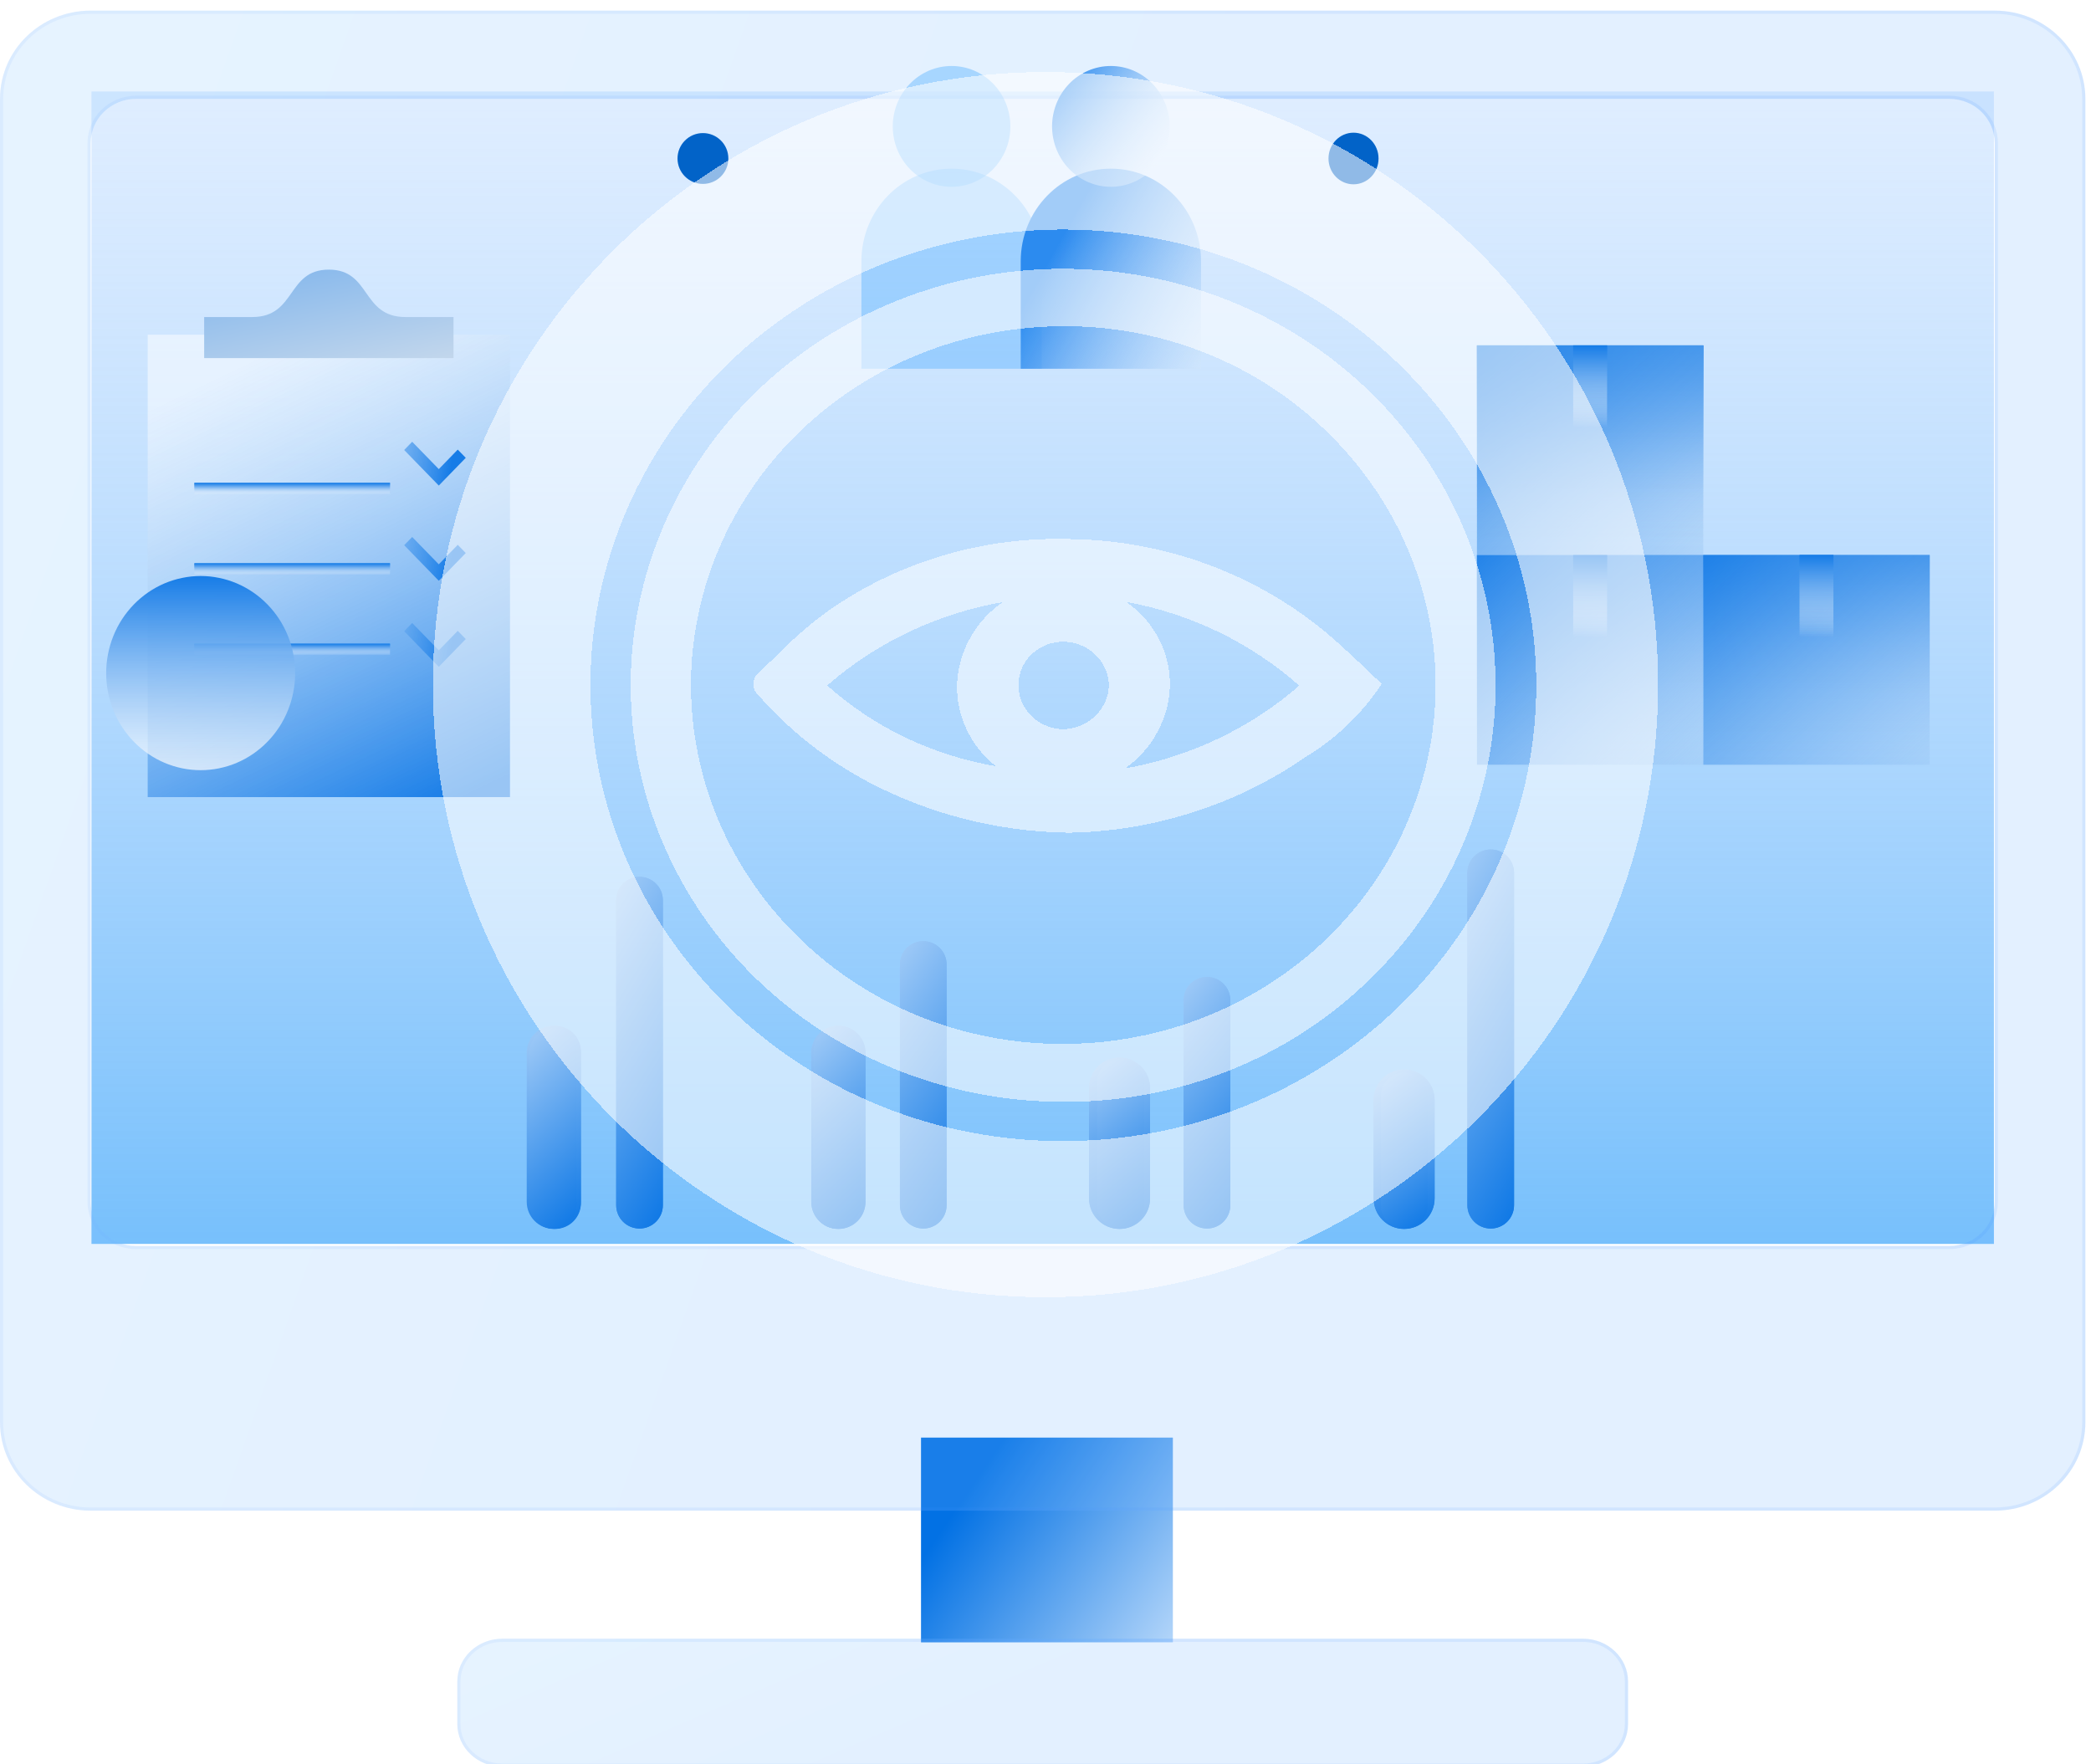 <?xml version="1.0" encoding="UTF-8"?>
<svg xmlns="http://www.w3.org/2000/svg" width="128" height="108" viewBox="0 0 128 108" fill="none">
  <path d="M71.797 88.001H56.38V100.534H71.797V88.001Z" fill="url(#paint0_linear_5563_16165)"></path>
  <g filter="url(#filter0_i_5563_16165)" data-figma-bg-blur-radius="3.89754">
    <path d="M96.903 99.661H30.75C29.228 99.661 27.994 100.831 27.994 102.274V104.887C27.994 106.33 29.228 107.5 30.75 107.5H96.903C98.426 107.5 99.66 106.33 99.66 104.887V102.274C99.66 100.831 98.426 99.661 96.903 99.661Z" fill="url(#paint1_linear_5563_16165)" fill-opacity="0.2"></path>
    <path d="M30.75 99.759H96.903C98.376 99.759 99.562 100.89 99.562 102.274V104.887C99.562 106.271 98.376 107.402 96.903 107.402H30.75C29.277 107.402 28.091 106.271 28.091 104.887V102.274L28.105 102.018C28.241 100.753 29.369 99.759 30.75 99.759Z" stroke="url(#paint2_linear_5563_16165)" stroke-opacity="0.1" stroke-width="0.195"></path>
  </g>
  <path d="M122.057 5.599H5.6V76.145H122.057V5.599Z" fill="url(#paint3_linear_5563_16165)"></path>
  <g filter="url(#filter1_i_5563_16165)" data-figma-bg-blur-radius="3.89754">
    <path d="M122.105 91.823H5.551C2.484 91.823 0 89.406 0 86.422V5.402C0 2.418 2.484 0 5.551 0H122.105C125.172 0 127.656 2.418 127.656 5.402V86.422C127.656 89.406 125.172 91.823 122.105 91.823ZM5.551 8.102V72.918C5.551 74.409 6.794 75.619 8.326 75.619H119.33C120.862 75.619 122.105 74.409 122.105 72.918V8.102C122.105 6.612 120.862 5.402 119.33 5.402H8.326C6.794 5.402 5.551 6.612 5.551 8.102Z" fill="url(#paint4_linear_5563_16165)" fill-opacity="0.2"></path>
    <path d="M5.55 0.098H122.105C125.12 0.098 127.558 2.474 127.558 5.402V86.421C127.558 89.349 125.12 91.726 122.105 91.726H5.55C2.535 91.726 0.098 89.349 0.098 86.421V5.402C0.098 2.474 2.535 0.098 5.55 0.098ZM8.326 5.304C6.743 5.304 5.454 6.555 5.454 8.102V72.918C5.454 74.465 6.743 75.716 8.326 75.716H119.331C120.914 75.716 122.203 74.465 122.203 72.918V8.102C122.202 6.555 120.913 5.304 119.331 5.304H8.326Z" stroke="url(#paint5_linear_5563_16165)" stroke-opacity="0.1" stroke-width="0.195"></path>
  </g>
  <mask id="path-7-inside-1_5563_16165" fill="white">
    <path d="M94.372 34.146C94.372 51.9 80.364 66.293 63.085 66.293C45.805 66.293 31.797 51.9 31.797 34.146C31.797 16.392 45.805 2 63.085 2C80.364 2 94.372 16.392 94.372 34.146Z"></path>
  </mask>
  <g clip-path="url(#paint6_angular_5563_16165_clip_path)" data-figma-skip-parse="true" mask="url(#path-7-inside-1_5563_16165)">
    <g transform="matrix(-0.005 0.048 -0.047 -0.005 63.085 34.146)"></g>
  </g>
  <path d="M93.638 34.146C93.638 51.514 79.94 65.558 63.085 65.558V67.028C80.789 67.028 95.107 52.287 95.107 34.146H93.638ZM63.085 65.558C46.229 65.558 32.532 51.514 32.532 34.146H31.062C31.062 52.287 45.38 67.028 63.085 67.028V65.558ZM32.532 34.146C32.532 16.779 46.229 2.735 63.085 2.735V1.265C45.38 1.265 31.062 16.006 31.062 34.146H32.532ZM63.085 2.735C79.94 2.735 93.638 16.779 93.638 34.146H95.107C95.107 16.006 80.789 1.265 63.085 1.265V2.735Z" data-figma-gradient-fill="{&quot;type&quot;:&quot;GRADIENT_ANGULAR&quot;,&quot;stops&quot;:[{&quot;color&quot;:{&quot;r&quot;:0.0078431377187371254,&quot;g&quot;:0.30980393290519714,&quot;b&quot;:0.62352943420410156,&quot;a&quot;:1.0},&quot;position&quot;:0.0},{&quot;color&quot;:{&quot;r&quot;:0.0078431377187371254,&quot;g&quot;:0.43921568989753723,&quot;b&quot;:0.89019608497619629,&quot;a&quot;:1.0},&quot;position&quot;:1.0}],&quot;stopsVar&quot;:[{&quot;color&quot;:{&quot;r&quot;:0.0078431377187371254,&quot;g&quot;:0.30980393290519714,&quot;b&quot;:0.62352943420410156,&quot;a&quot;:1.0},&quot;position&quot;:0.0},{&quot;color&quot;:{&quot;r&quot;:0.0078431377187371254,&quot;g&quot;:0.43921568989753723,&quot;b&quot;:0.89019608497619629,&quot;a&quot;:1.0},&quot;position&quot;:1.0}],&quot;transform&quot;:{&quot;m00&quot;:-9.2831850051879883,&quot;m01&quot;:-94.207138061523438,&quot;m02&quot;:114.82980346679688,&quot;m10&quot;:96.792549133300781,&quot;m11&quot;:-9.5379524230957031,&quot;m12&quot;:-9.4808673858642578},&quot;opacity&quot;:1.0,&quot;blendMode&quot;:&quot;NORMAL&quot;,&quot;visible&quot;:true}" mask="url(#path-7-inside-1_5563_16165)"></path>
  <ellipse cx="1.532" cy="1.58" rx="1.532" ry="1.58" transform="matrix(1 0 0 -1 81.323 11.282)" fill="#0263C8"></ellipse>
  <circle cx="1.556" cy="1.556" r="1.556" transform="matrix(1 0 0 -1 41.474 11.258)" fill="#0263C8"></circle>
  <path d="M32.41 64.367C32.41 63.496 33.115 62.791 33.985 62.791C34.855 62.791 35.561 63.496 35.561 64.367V73.651C35.561 74.521 34.855 75.226 33.985 75.226C33.115 75.226 32.41 74.521 32.41 73.651V64.367Z" fill="url(#paint7_linear_5563_16165)"></path>
  <path d="M35.561 73.568V64.45C35.561 63.534 34.818 62.791 33.902 62.791C32.985 62.791 32.243 63.534 32.243 64.45V73.568C32.243 74.484 32.985 75.227 33.902 75.227C34.818 75.227 35.561 74.484 35.561 73.568Z" fill="url(#paint8_linear_5563_16165)"></path>
  <path d="M32.429 64.368C32.429 63.579 33.069 62.94 33.857 62.94C34.646 62.94 35.285 63.579 35.285 64.368V73.774C35.285 74.563 34.646 75.202 33.857 75.202C33.069 75.202 32.429 74.563 32.429 73.774V64.368Z" fill="url(#paint9_linear_5563_16165)"></path>
  <path d="M32.429 64.368C32.429 63.579 33.069 62.94 33.857 62.94C34.646 62.94 35.285 63.579 35.285 64.368V73.774C35.285 74.563 34.646 75.202 33.857 75.202C33.069 75.202 32.429 74.563 32.429 73.774V64.368Z" fill="url(#paint10_linear_5563_16165)"></path>
  <path d="M37.72 55.103C37.72 54.315 38.36 53.675 39.148 53.675C39.937 53.675 40.577 54.315 40.577 55.103V73.775C40.577 74.564 39.937 75.203 39.148 75.203C38.36 75.203 37.72 74.564 37.72 73.775V55.103Z" fill="url(#paint11_linear_5563_16165)"></path>
  <path d="M37.72 55.103C37.72 54.315 38.36 53.675 39.148 53.675C39.937 53.675 40.577 54.315 40.577 55.103V73.774C40.577 74.563 39.937 75.202 39.148 75.202C38.36 75.202 37.72 74.563 37.72 73.774V55.103Z" fill="url(#paint12_linear_5563_16165)"></path>
  <path d="M49.662 64.45C49.662 63.534 50.405 62.791 51.321 62.791C52.237 62.791 52.98 63.534 52.98 64.45V73.567C52.98 74.484 52.237 75.226 51.321 75.226C50.405 75.226 49.662 74.484 49.662 73.567V64.45Z" fill="url(#paint13_linear_5563_16165)"></path>
  <path d="M52.98 73.568V64.45C52.98 63.534 52.237 62.791 51.321 62.791C50.405 62.791 49.662 63.534 49.662 64.45V73.568C49.662 74.484 50.405 75.227 51.321 75.227C52.237 75.227 52.98 74.484 52.98 73.568Z" fill="url(#paint14_linear_5563_16165)"></path>
  <path d="M49.799 64.368C49.799 63.579 50.438 62.94 51.227 62.94C52.016 62.94 52.655 63.579 52.655 64.368V73.774C52.655 74.563 52.016 75.202 51.227 75.202C50.438 75.202 49.799 74.563 49.799 73.774V64.368Z" fill="url(#paint15_linear_5563_16165)"></path>
  <path d="M49.799 64.368C49.799 63.579 50.438 62.94 51.227 62.94C52.016 62.94 52.655 63.579 52.655 64.368V73.774C52.655 74.563 52.016 75.202 51.227 75.202C50.438 75.202 49.799 74.563 49.799 73.774V64.368Z" fill="url(#paint16_linear_5563_16165)"></path>
  <path d="M55.089 59.039C55.089 58.251 55.729 57.611 56.517 57.611C57.306 57.611 57.946 58.251 57.946 59.039V73.773C57.946 74.562 57.306 75.202 56.517 75.202C55.729 75.202 55.089 74.562 55.089 73.773V59.039Z" fill="url(#paint17_linear_5563_16165)"></path>
  <path d="M55.089 59.039C55.089 58.251 55.729 57.611 56.517 57.611C57.306 57.611 57.946 58.251 57.946 59.039V73.773C57.946 74.562 57.306 75.202 56.517 75.202C55.729 75.202 55.089 74.562 55.089 73.773V59.039Z" fill="url(#paint18_linear_5563_16165)"></path>
  <path d="M66.667 66.608C66.667 65.577 67.503 64.742 68.533 64.742C69.564 64.742 70.4 65.577 70.4 66.608V73.36C70.4 74.391 69.564 75.226 68.533 75.226C67.503 75.226 66.667 74.391 66.667 73.36V66.608Z" fill="url(#paint19_linear_5563_16165)"></path>
  <path d="M70.4 73.361V66.608C70.4 65.577 69.564 64.742 68.533 64.742C67.503 64.742 66.667 65.577 66.667 66.608V73.361C66.667 74.391 67.503 75.227 68.533 75.227C69.564 75.227 70.4 74.391 70.4 73.361Z" fill="url(#paint20_linear_5563_16165)"></path>
  <path d="M67.165 66.251C67.165 65.462 67.804 64.823 68.592 64.823C69.381 64.823 70.02 65.462 70.02 66.251V73.775C70.02 74.563 69.381 75.202 68.592 75.202C67.804 75.202 67.165 74.563 67.165 73.775V66.251Z" fill="url(#paint21_linear_5563_16165)"></path>
  <path d="M67.165 66.251C67.165 65.463 67.804 64.823 68.593 64.823C69.382 64.823 70.021 65.463 70.021 66.251V73.774C70.021 74.562 69.382 75.202 68.593 75.202C67.804 75.202 67.165 74.562 67.165 73.774V66.251Z" fill="url(#paint22_linear_5563_16165)"></path>
  <path d="M72.457 61.234C72.457 60.445 73.097 59.806 73.886 59.806C74.674 59.806 75.314 60.445 75.314 61.234V73.774C75.314 74.563 74.674 75.202 73.886 75.202C73.097 75.202 72.457 74.563 72.457 73.774V61.234Z" fill="url(#paint23_linear_5563_16165)"></path>
  <path d="M72.457 61.234C72.457 60.445 73.097 59.806 73.886 59.806C74.674 59.806 75.314 60.445 75.314 61.234V73.773C75.314 74.562 74.674 75.201 73.886 75.201C73.097 75.201 72.457 74.562 72.457 73.773V61.234Z" fill="url(#paint24_linear_5563_16165)"></path>
  <path d="M84.086 67.34C84.086 66.309 84.921 65.473 85.952 65.473C86.983 65.473 87.819 66.309 87.819 67.34V73.36C87.819 74.39 86.983 75.226 85.952 75.226C84.921 75.226 84.086 74.39 84.086 73.36V67.34Z" fill="url(#paint25_linear_5563_16165)"></path>
  <path d="M87.819 73.361V67.34C87.819 66.309 86.983 65.473 85.952 65.473C84.921 65.473 84.086 66.309 84.086 67.34V73.361C84.086 74.391 84.921 75.227 85.952 75.227C86.983 75.227 87.819 74.391 87.819 73.361Z" fill="url(#paint26_linear_5563_16165)"></path>
  <path d="M84.534 67.089C84.534 66.3 85.173 65.661 85.962 65.661C86.751 65.661 87.39 66.3 87.39 67.089V73.774C87.39 74.563 86.751 75.203 85.962 75.203C85.173 75.203 84.534 74.563 84.534 73.774V67.089Z" fill="url(#paint27_linear_5563_16165)"></path>
  <path d="M84.534 67.089C84.534 66.3 85.173 65.661 85.962 65.661C86.751 65.661 87.39 66.3 87.39 67.089V73.774C87.39 74.563 86.751 75.203 85.962 75.203C85.173 75.203 84.534 74.563 84.534 73.774V67.089Z" fill="url(#paint28_linear_5563_16165)"></path>
  <path d="M89.826 53.428C89.826 52.639 90.466 52 91.254 52C92.043 52 92.682 52.639 92.682 53.428V73.774C92.682 74.563 92.043 75.203 91.254 75.203C90.466 75.203 89.826 74.563 89.826 73.774V53.428Z" fill="url(#paint29_linear_5563_16165)"></path>
  <path d="M89.826 53.428C89.826 52.639 90.466 52 91.254 52C92.043 52 92.682 52.639 92.682 53.428V73.774C92.682 74.563 92.043 75.203 91.254 75.203C90.466 75.203 89.826 74.563 89.826 73.774V53.428Z" fill="url(#paint30_linear_5563_16165)"></path>
  <path d="M90.411 33.977H104.268V46.813H90.411V33.977Z" fill="url(#paint31_linear_5563_16165)"></path>
  <path d="M90.411 33.977H104.268V46.813H90.411V33.977Z" fill="url(#paint32_linear_5563_16165)"></path>
  <path d="M90.411 33.977H104.268V46.813H90.411V33.977Z" fill="url(#paint33_linear_5563_16165)"></path>
  <path d="M96.303 33.977H98.375V39.005H96.303V33.977Z" fill="url(#paint34_linear_5563_16165)"></path>
  <path d="M96.303 33.977H98.375V39.005H96.303V33.977Z" fill="url(#paint35_linear_5563_16165)"></path>
  <path d="M90.411 21.142H104.268V33.977H90.411V21.142Z" fill="url(#paint36_linear_5563_16165)"></path>
  <path d="M90.411 21.142H104.268V33.978H90.411V21.142Z" fill="url(#paint37_linear_5563_16165)"></path>
  <path d="M90.411 21.142H104.268V33.978H90.411V21.142Z" fill="url(#paint38_linear_5563_16165)"></path>
  <path d="M96.303 21.142H98.375V26.17H96.303V21.142Z" fill="url(#paint39_linear_5563_16165)"></path>
  <path d="M96.303 21.142H98.375V26.17H96.303V21.142Z" fill="url(#paint40_linear_5563_16165)"></path>
  <path d="M104.268 33.977H118.126V46.813H104.268V33.977Z" fill="url(#paint41_linear_5563_16165)"></path>
  <path d="M104.268 33.977H118.125V46.813H104.268V33.977Z" fill="url(#paint42_linear_5563_16165)"></path>
  <path d="M110.16 33.977H112.233V39.005H110.16V33.977Z" fill="url(#paint43_linear_5563_16165)"></path>
  <path d="M110.16 33.977H112.232V39.005H110.16V33.977Z" fill="url(#paint44_linear_5563_16165)"></path>
  <path d="M52.731 22.571C52.731 21.345 52.731 17.221 52.731 15.995C52.731 12.863 55.202 10.324 58.25 10.324C61.298 10.324 63.769 12.863 63.769 15.995C63.769 17.221 63.769 21.345 63.769 22.571H52.731Z" fill="url(#paint45_linear_5563_16165)"></path>
  <path d="M54.65 7.737C54.65 7.858 54.656 7.979 54.668 8.099C54.679 8.22 54.696 8.34 54.72 8.458C54.743 8.577 54.771 8.695 54.806 8.811C54.84 8.927 54.88 9.04 54.924 9.152C54.97 9.264 55.02 9.373 55.075 9.48C55.131 9.587 55.192 9.69 55.257 9.792C55.322 9.892 55.393 9.989 55.467 10.083C55.542 10.177 55.621 10.266 55.705 10.352C55.788 10.437 55.875 10.519 55.966 10.595C56.057 10.673 56.152 10.744 56.25 10.812C56.348 10.879 56.449 10.941 56.553 10.998C56.657 11.055 56.763 11.107 56.873 11.153C56.981 11.2 57.092 11.24 57.205 11.276C57.318 11.311 57.432 11.34 57.547 11.364C57.663 11.387 57.779 11.405 57.897 11.417C58.014 11.429 58.132 11.435 58.25 11.435C58.367 11.435 58.485 11.429 58.602 11.417C58.719 11.405 58.836 11.387 58.951 11.364C59.067 11.34 59.182 11.311 59.294 11.276C59.407 11.24 59.518 11.2 59.627 11.153C59.736 11.107 59.842 11.055 59.946 10.998C60.05 10.941 60.151 10.879 60.249 10.812C60.347 10.744 60.441 10.673 60.533 10.595C60.624 10.519 60.711 10.437 60.795 10.352C60.878 10.266 60.957 10.177 61.032 10.083C61.106 9.989 61.176 9.892 61.242 9.792C61.308 9.69 61.368 9.587 61.424 9.48C61.479 9.373 61.53 9.264 61.575 9.152C61.62 9.04 61.659 8.927 61.694 8.811C61.728 8.695 61.757 8.577 61.779 8.458C61.803 8.34 61.82 8.22 61.831 8.099C61.843 7.979 61.848 7.858 61.848 7.737C61.848 7.616 61.843 7.495 61.831 7.375C61.82 7.254 61.803 7.135 61.779 7.016C61.757 6.897 61.728 6.78 61.694 6.664C61.659 6.548 61.62 6.434 61.575 6.322C61.53 6.21 61.479 6.101 61.424 5.994C61.368 5.887 61.308 5.783 61.242 5.683C61.176 5.582 61.106 5.485 61.032 5.391C60.957 5.298 60.878 5.208 60.795 5.122C60.711 5.037 60.624 4.956 60.533 4.878C60.441 4.802 60.347 4.729 60.249 4.663C60.151 4.595 60.05 4.533 59.946 4.476C59.842 4.419 59.736 4.367 59.627 4.32C59.518 4.274 59.407 4.233 59.294 4.198C59.182 4.164 59.067 4.134 58.951 4.11C58.836 4.086 58.719 4.069 58.602 4.057C58.485 4.045 58.367 4.039 58.25 4.039C58.132 4.039 58.014 4.045 57.897 4.057C57.779 4.069 57.663 4.086 57.547 4.11C57.432 4.134 57.318 4.164 57.205 4.198C57.092 4.233 56.981 4.274 56.873 4.32C56.763 4.367 56.657 4.419 56.553 4.476C56.449 4.533 56.348 4.595 56.25 4.663C56.152 4.729 56.057 4.802 55.966 4.878C55.875 4.956 55.788 5.037 55.705 5.122C55.621 5.208 55.542 5.298 55.467 5.391C55.393 5.485 55.322 5.582 55.257 5.683C55.192 5.783 55.131 5.887 55.075 5.994C55.02 6.101 54.97 6.21 54.924 6.322C54.88 6.434 54.84 6.548 54.806 6.664C54.771 6.78 54.743 6.897 54.72 7.016C54.696 7.135 54.679 7.254 54.668 7.375C54.656 7.495 54.65 7.616 54.65 7.737Z" fill="url(#paint46_linear_5563_16165)"></path>
  <path d="M62.483 22.571C62.483 21.345 62.483 17.221 62.483 15.995C62.483 12.863 64.954 10.324 68.002 10.324C71.05 10.324 73.521 12.863 73.521 15.995C73.521 17.221 73.521 21.345 73.521 22.571H62.483Z" fill="url(#paint47_linear_5563_16165)"></path>
  <path d="M64.402 7.737C64.402 7.858 64.408 7.979 64.42 8.099C64.431 8.22 64.448 8.34 64.472 8.458C64.495 8.577 64.523 8.695 64.558 8.811C64.591 8.927 64.632 9.04 64.676 9.152C64.722 9.264 64.772 9.373 64.827 9.48C64.883 9.587 64.944 9.69 65.009 9.792C65.074 9.892 65.145 9.989 65.219 10.083C65.294 10.177 65.373 10.266 65.457 10.352C65.54 10.437 65.627 10.519 65.718 10.595C65.809 10.673 65.904 10.744 66.002 10.812C66.1 10.879 66.201 10.941 66.305 10.998C66.409 11.055 66.515 11.107 66.624 11.153C66.733 11.2 66.844 11.24 66.957 11.276C67.07 11.311 67.184 11.34 67.299 11.364C67.415 11.387 67.531 11.405 67.648 11.417C67.766 11.429 67.883 11.435 68.002 11.435C68.119 11.435 68.237 11.429 68.354 11.417C68.471 11.405 68.588 11.387 68.703 11.364C68.819 11.34 68.934 11.311 69.046 11.276C69.159 11.24 69.27 11.2 69.379 11.153C69.487 11.107 69.594 11.055 69.698 10.998C69.802 10.941 69.903 10.879 70.001 10.812C70.099 10.744 70.193 10.673 70.285 10.595C70.376 10.519 70.463 10.437 70.547 10.352C70.629 10.266 70.709 10.177 70.784 10.083C70.858 9.989 70.928 9.892 70.994 9.792C71.06 9.69 71.12 9.587 71.175 9.48C71.231 9.373 71.282 9.264 71.326 9.152C71.372 9.04 71.411 8.927 71.446 8.811C71.48 8.695 71.508 8.577 71.531 8.458C71.554 8.34 71.572 8.22 71.583 8.099C71.595 7.979 71.6 7.858 71.6 7.737C71.6 7.616 71.595 7.495 71.583 7.375C71.572 7.254 71.554 7.135 71.531 7.016C71.508 6.897 71.48 6.78 71.446 6.664C71.411 6.548 71.372 6.434 71.326 6.322C71.282 6.21 71.231 6.101 71.175 5.994C71.12 5.887 71.06 5.783 70.994 5.683C70.928 5.582 70.858 5.485 70.784 5.391C70.709 5.298 70.629 5.208 70.547 5.122C70.463 5.037 70.376 4.956 70.285 4.878C70.193 4.802 70.099 4.729 70.001 4.663C69.903 4.595 69.802 4.533 69.698 4.476C69.594 4.419 69.487 4.367 69.379 4.32C69.27 4.274 69.159 4.233 69.046 4.198C68.934 4.164 68.819 4.134 68.703 4.11C68.588 4.086 68.471 4.069 68.354 4.057C68.237 4.045 68.119 4.039 68.002 4.039C67.883 4.039 67.766 4.045 67.648 4.057C67.531 4.069 67.415 4.086 67.299 4.11C67.184 4.134 67.07 4.164 66.957 4.198C66.844 4.233 66.733 4.274 66.624 4.32C66.515 4.367 66.409 4.419 66.305 4.476C66.201 4.533 66.1 4.595 66.002 4.663C65.904 4.729 65.809 4.802 65.718 4.878C65.627 4.956 65.54 5.037 65.457 5.122C65.373 5.208 65.294 5.298 65.219 5.391C65.145 5.485 65.074 5.582 65.009 5.683C64.944 5.783 64.883 5.887 64.827 5.994C64.772 6.101 64.722 6.21 64.676 6.322C64.632 6.434 64.591 6.548 64.558 6.664C64.523 6.78 64.495 6.897 64.472 7.016C64.448 7.135 64.431 7.254 64.42 7.375C64.408 7.495 64.402 7.616 64.402 7.737Z" fill="url(#paint48_linear_5563_16165)"></path>
  <path d="M9.041 20.489H31.219V48.794H9.041V20.489Z" fill="url(#paint49_linear_5563_16165)"></path>
  <path d="M15.438 19.407C18.147 19.407 17.539 16.505 20.13 16.505C22.721 16.505 22.112 19.407 24.821 19.407H27.762V21.919H12.498V19.407H15.438Z" fill="url(#paint50_linear_5563_16165)"></path>
  <path d="M11.9 29.559H23.873V30.272H11.9V29.559Z" fill="url(#paint51_linear_5563_16165)"></path>
  <path d="M23.873 29.559H11.9V30.271H23.873V29.559Z" fill="url(#paint52_linear_5563_16165)"></path>
  <path d="M26.86 29.723L28.512 28.025L28.021 27.522L26.86 28.716L25.231 27.042L24.741 27.546L26.86 29.723Z" fill="url(#paint53_linear_5563_16165)"></path>
  <path d="M26.86 35.551L28.512 33.853L28.021 33.351L26.86 34.544L25.231 32.871L24.741 33.374L26.86 35.551Z" fill="url(#paint54_linear_5563_16165)"></path>
  <path d="M26.86 40.817L28.512 39.119L28.021 38.616L26.86 39.81L25.231 38.136L24.741 38.64L26.86 40.817Z" fill="url(#paint55_linear_5563_16165)"></path>
  <path d="M11.9 34.483H23.873V35.196H11.9V34.483Z" fill="url(#paint56_linear_5563_16165)"></path>
  <path d="M23.873 34.483H11.9V35.195H23.873V34.483Z" fill="url(#paint57_linear_5563_16165)"></path>
  <path d="M11.9 39.406H23.873V40.117H11.9V39.406Z" fill="url(#paint58_linear_5563_16165)"></path>
  <path d="M23.873 39.406H11.9V40.117H23.873V39.406Z" fill="url(#paint59_linear_5563_16165)"></path>
  <path d="M6.5 41.202C6.5 41.397 6.509 41.592 6.527 41.785C6.546 41.979 6.573 42.171 6.611 42.361C6.648 42.552 6.694 42.741 6.749 42.928C6.803 43.113 6.867 43.297 6.94 43.477C7.012 43.657 7.093 43.832 7.182 44.004C7.272 44.175 7.369 44.343 7.474 44.504C7.58 44.666 7.692 44.821 7.813 44.972C7.933 45.122 8.06 45.267 8.194 45.405C8.327 45.542 8.468 45.672 8.614 45.796C8.761 45.919 8.913 46.036 9.07 46.144C9.228 46.251 9.39 46.352 9.557 46.443C9.724 46.535 9.895 46.618 10.07 46.692C10.245 46.767 10.423 46.833 10.605 46.889C10.786 46.946 10.969 46.992 11.155 47.031C11.341 47.069 11.528 47.097 11.716 47.116C11.905 47.136 12.094 47.145 12.283 47.145C12.473 47.145 12.662 47.136 12.85 47.116C13.039 47.097 13.226 47.069 13.412 47.031C13.597 46.992 13.781 46.946 13.963 46.889C14.143 46.833 14.322 46.767 14.497 46.692C14.672 46.618 14.842 46.535 15.01 46.443C15.177 46.352 15.339 46.251 15.496 46.144C15.653 46.036 15.806 45.919 15.953 45.796C16.099 45.672 16.239 45.542 16.372 45.405C16.507 45.267 16.634 45.122 16.755 44.972C16.874 44.821 16.986 44.666 17.093 44.504C17.198 44.343 17.295 44.175 17.384 44.004C17.474 43.832 17.554 43.657 17.627 43.477C17.699 43.297 17.763 43.113 17.818 42.928C17.872 42.741 17.919 42.552 17.955 42.361C17.993 42.171 18.02 41.979 18.039 41.785C18.057 41.592 18.067 41.397 18.067 41.202C18.067 41.008 18.057 40.814 18.039 40.62C18.02 40.427 17.993 40.234 17.955 40.043C17.919 39.852 17.872 39.663 17.818 39.478C17.763 39.291 17.699 39.108 17.627 38.929C17.554 38.749 17.474 38.573 17.384 38.402C17.295 38.23 17.198 38.063 17.093 37.901C16.986 37.739 16.874 37.583 16.755 37.433C16.634 37.282 16.507 37.138 16.372 37.001C16.239 36.863 16.099 36.732 15.953 36.609C15.806 36.485 15.653 36.37 15.496 36.262C15.339 36.153 15.177 36.054 15.01 35.962C14.842 35.871 14.672 35.786 14.497 35.712C14.322 35.638 14.143 35.573 13.963 35.516C13.781 35.46 13.597 35.412 13.412 35.375C13.226 35.337 13.039 35.308 12.85 35.288C12.662 35.27 12.473 35.26 12.283 35.26C12.094 35.26 11.905 35.27 11.716 35.288C11.528 35.308 11.341 35.337 11.155 35.375C10.969 35.412 10.786 35.46 10.605 35.516C10.423 35.573 10.245 35.638 10.07 35.712C9.895 35.786 9.724 35.871 9.557 35.962C9.39 36.054 9.228 36.153 9.07 36.262C8.913 36.37 8.761 36.485 8.614 36.609C8.468 36.732 8.327 36.863 8.194 37.001C8.06 37.138 7.933 37.282 7.813 37.433C7.692 37.583 7.58 37.739 7.474 37.901C7.369 38.063 7.272 38.23 7.182 38.402C7.093 38.573 7.012 38.749 6.94 38.929C6.867 39.108 6.803 39.291 6.749 39.478C6.694 39.663 6.648 39.852 6.611 40.043C6.573 40.234 6.546 40.427 6.527 40.62C6.509 40.814 6.5 41.008 6.5 41.202Z" fill="url(#paint60_linear_5563_16165)"></path>
  <g clip-path="url(#paint61_angular_5563_16165_clip_path)" data-figma-skip-parse="true">
    <g transform="matrix(-0.004 5.59422e-05 -5.44479e-05 -0.004 13.173 41.146)"></g>
  </g>
  <path d="M6.5 41.202C6.5 37.921 9.089 35.26 12.283 35.26V41.202H6.5Z" data-figma-gradient-fill="{&quot;type&quot;:&quot;GRADIENT_ANGULAR&quot;,&quot;stops&quot;:[{&quot;color&quot;:{&quot;r&quot;:0.086274512112140656,&quot;g&quot;:0.48627451062202454,&quot;b&quot;:0.90588235855102539,&quot;a&quot;:1.0},&quot;position&quot;:0.0},{&quot;color&quot;:{&quot;r&quot;:1.0,&quot;g&quot;:1.0,&quot;b&quot;:1.0,&quot;a&quot;:0.0},&quot;position&quot;:1.0}],&quot;stopsVar&quot;:[{&quot;color&quot;:{&quot;r&quot;:0.086274512112140656,&quot;g&quot;:0.48627451062202454,&quot;b&quot;:0.90588235855102539,&quot;a&quot;:1.0},&quot;position&quot;:0.0},{&quot;color&quot;:{&quot;r&quot;:1.0,&quot;g&quot;:1.0,&quot;b&quot;:1.0,&quot;a&quot;:0.0},&quot;position&quot;:1.0}],&quot;transform&quot;:{&quot;m00&quot;:-7.5622572898864746,&quot;m01&quot;:-0.10889586061239243,&quot;m02&quot;:17.008335113525391,&quot;m10&quot;:0.11188437789678574,&quot;m11&quot;:-7.7697944641113281,&quot;m12&quot;:44.975242614746094},&quot;opacity&quot;:1.0,&quot;blendMode&quot;:&quot;NORMAL&quot;,&quot;visible&quot;:true}"></path>
  <g clip-path="url(#paint62_angular_5563_16165_clip_path)" data-figma-skip-parse="true">
    <g transform="matrix(0 0.006 -0.005 0 12.283 41.202)"></g>
  </g>
  <path d="M12.38 45.969H12.186V46.8H12.38V45.969ZM15.091 45.999L14.925 46.097L14.52 45.378L14.687 45.28L15.091 45.999ZM17.049 43.915L16.953 44.085L16.253 43.67L16.348 43.498L17.049 43.915ZM16.923 41.103H17.731V41.301H16.923V41.103ZM16.253 38.731L16.953 38.316L17.049 38.487L16.349 38.902L16.253 38.731ZM15.089 36.403L14.685 37.122L14.518 37.023L14.923 36.303L15.089 36.403ZM12.38 36.435H12.186V35.603H12.38V36.435ZM9.476 36.403L9.642 36.303L10.047 37.023L9.88 37.122L9.476 36.403ZM7.516 38.487L7.612 38.316L8.312 38.732L8.216 38.902L7.516 38.487ZM7.643 41.103V41.301H6.834V41.103H7.643ZM8.314 43.67L7.614 44.085L7.518 43.914L8.218 43.498L8.314 43.67ZM10.045 45.379L9.641 46.099L9.474 45.999L9.878 45.28L10.045 45.379Z" data-figma-gradient-fill="{&quot;type&quot;:&quot;GRADIENT_ANGULAR&quot;,&quot;stops&quot;:[{&quot;color&quot;:{&quot;r&quot;:1.0,&quot;g&quot;:1.0,&quot;b&quot;:1.0,&quot;a&quot;:1.0},&quot;position&quot;:1.0}],&quot;stopsVar&quot;:[{&quot;color&quot;:{&quot;r&quot;:1.0,&quot;g&quot;:1.0,&quot;b&quot;:1.0,&quot;a&quot;:1.0},&quot;position&quot;:1.0}],&quot;transform&quot;:{&quot;m00&quot;:6.6724168093054335e-16,&quot;m01&quot;:-10.896883010864258,&quot;m02&quot;:17.731355667114258,&quot;m10&quot;:11.195935249328613,&quot;m11&quot;:6.8555336857987884e-16,&quot;m12&quot;:35.6035156250},&quot;opacity&quot;:1.0,&quot;blendMode&quot;:&quot;NORMAL&quot;,&quot;visible&quot;:true}"></path>
  <g filter="url(#filter2_di_5563_16165)" data-figma-bg-blur-radius="2.93878">
    <path fill-rule="evenodd" clip-rule="evenodd" d="M72.99 45.327C75.455 44.545 77.745 43.427 79.856 41.972C81.718 40.854 83.25 39.411 84.455 37.644L84.574 37.448L83.653 36.571C83.126 36.063 82.611 35.579 82.084 35.104C80.987 34.098 79.804 33.196 78.534 32.4C77.267 31.606 75.93 30.929 74.532 30.373C73.131 29.815 71.69 29.388 70.207 29.09C68.725 28.79 67.227 28.625 65.712 28.596C64.361 28.544 63.014 28.601 61.67 28.768C60.328 28.937 59.012 29.214 57.717 29.598C56.425 29.982 55.175 30.468 53.967 31.057C52.759 31.649 51.613 32.331 50.526 33.108C49.454 33.91 48.452 34.787 47.521 35.741C47.452 35.807 47.382 35.874 47.313 35.94C47.034 36.207 46.757 36.473 46.479 36.733C46.363 36.828 46.274 36.943 46.212 37.076C46.15 37.21 46.12 37.351 46.123 37.496C46.128 37.644 46.162 37.782 46.232 37.913C46.301 38.044 46.395 38.154 46.514 38.245C48.402 40.372 50.618 42.113 53.162 43.462C55.041 44.45 57.014 45.208 59.086 45.733C61.155 46.257 63.262 46.536 65.4 46.567C67.997 46.525 70.527 46.112 72.99 45.327ZM74.611 34.286C72.811 33.416 70.925 32.801 68.945 32.438C69.366 32.731 69.745 33.068 70.081 33.449C70.418 33.831 70.702 34.243 70.935 34.692C71.168 35.138 71.341 35.605 71.457 36.094C71.571 36.58 71.626 37.076 71.616 37.575C71.586 38.576 71.329 39.521 70.849 40.408C70.368 41.295 69.71 42.036 68.873 42.63C70.858 42.277 72.757 41.669 74.569 40.808C76.378 39.947 78.034 38.867 79.532 37.563C78.052 36.251 76.41 35.159 74.611 34.286ZM59.167 40.234C58.752 39.349 58.556 38.421 58.586 37.448C58.633 36.454 58.9 35.519 59.388 34.642C59.878 33.766 60.541 33.034 61.378 32.45C59.375 32.801 57.462 33.411 55.635 34.277C53.811 35.145 52.143 36.237 50.635 37.553C52.073 38.836 53.67 39.897 55.427 40.739C57.182 41.579 59.026 42.163 60.957 42.492C60.18 41.872 59.583 41.121 59.167 40.234ZM67.648 38.56C67.794 38.233 67.871 37.894 67.881 37.541C67.878 37.367 67.856 37.196 67.819 37.024C67.782 36.855 67.73 36.69 67.658 36.53C67.588 36.37 67.502 36.218 67.403 36.072C67.301 35.929 67.188 35.796 67.061 35.672C66.933 35.55 66.796 35.438 66.645 35.34C66.497 35.242 66.338 35.161 66.173 35.092C66.007 35.023 65.836 34.971 65.66 34.935C65.484 34.899 65.306 34.878 65.126 34.875H65.101C64.92 34.873 64.742 34.887 64.566 34.921C64.388 34.954 64.215 35.002 64.049 35.066C63.88 35.133 63.722 35.214 63.571 35.309C63.423 35.405 63.282 35.514 63.155 35.636C63.026 35.758 62.913 35.891 62.811 36.037C62.71 36.18 62.626 36.332 62.556 36.492C62.487 36.654 62.435 36.819 62.4 36.99C62.363 37.16 62.346 37.331 62.346 37.506C62.343 37.68 62.361 37.854 62.393 38.026C62.425 38.197 62.474 38.362 62.539 38.526C62.606 38.688 62.687 38.841 62.784 38.989C62.88 39.137 62.992 39.273 63.118 39.399C63.242 39.525 63.378 39.638 63.526 39.738C63.673 39.838 63.831 39.926 63.994 39.995C64.16 40.067 64.331 40.124 64.507 40.162C64.683 40.203 64.861 40.224 65.041 40.229H65.088C65.457 40.222 65.809 40.145 66.145 40.007C66.484 39.866 66.782 39.673 67.041 39.423C67.301 39.172 67.504 38.884 67.648 38.56Z" fill="url(#paint63_linear_5563_16165)" fill-opacity="0.56" shape-rendering="crispEdges"></path>
    <path fill-rule="evenodd" clip-rule="evenodd" d="M79.752 58.806C81.18 57.888 82.5 56.843 83.713 55.675C84.638 54.79 85.49 53.846 86.272 52.842C87.052 51.835 87.752 50.781 88.371 49.677C88.99 48.573 89.522 47.431 89.965 46.25C90.411 45.07 90.762 43.866 91.022 42.635C91.282 41.405 91.445 40.162 91.515 38.908C91.584 37.656 91.557 36.404 91.436 35.154C91.312 33.905 91.097 32.669 90.785 31.451C90.473 30.232 90.069 29.042 89.577 27.881C89.082 26.717 88.502 25.599 87.837 24.519C87.171 23.441 86.428 22.413 85.604 21.44C84.782 20.467 83.888 19.556 82.928 18.712C81.965 17.865 80.943 17.09 79.864 16.389C78.782 15.69 77.653 15.068 76.477 14.529C75.302 13.988 74.091 13.535 72.846 13.165C71.601 12.798 70.336 12.519 69.046 12.33C67.759 12.144 66.465 12.047 65.16 12.044H65.066C64.2 12.044 63.336 12.085 62.472 12.166C61.611 12.249 60.754 12.371 59.905 12.533C59.056 12.695 58.217 12.898 57.388 13.141C56.559 13.382 55.744 13.663 54.945 13.983C54.143 14.303 53.36 14.658 52.596 15.051C51.833 15.445 51.091 15.874 50.37 16.337C49.65 16.802 48.954 17.298 48.286 17.827C47.615 18.357 46.974 18.917 46.36 19.506C45.749 20.097 45.167 20.715 44.618 21.359C44.068 22.005 43.553 22.675 43.071 23.369C42.59 24.063 42.145 24.779 41.736 25.513C41.328 26.25 40.957 27.003 40.625 27.776C40.293 28.546 40.001 29.331 39.749 30.13C39.499 30.929 39.288 31.737 39.117 32.557C38.949 33.375 38.821 34.2 38.736 35.03C38.65 35.862 38.608 36.695 38.608 37.529C38.608 38.364 38.65 39.196 38.734 40.029C38.818 40.858 38.944 41.684 39.113 42.502C39.281 43.322 39.491 44.13 39.741 44.929C39.994 45.728 40.283 46.513 40.615 47.285C40.947 48.056 41.316 48.811 41.724 49.548C42.133 50.283 42.575 50.998 43.058 51.694C43.538 52.388 44.053 53.059 44.603 53.705C45.152 54.349 45.732 54.969 46.345 55.558C46.957 56.149 47.598 56.709 48.266 57.239C48.935 57.768 49.63 58.267 50.35 58.732C51.071 59.194 51.811 59.624 52.576 60.02C53.338 60.413 54.12 60.771 54.922 61.09C55.722 61.41 56.536 61.691 57.365 61.934C58.192 62.178 59.031 62.38 59.883 62.545C60.732 62.707 61.588 62.831 62.45 62.912C63.311 62.996 64.175 63.036 65.041 63.038H65.234C66.95 63.041 68.648 62.881 70.331 62.559C72.014 62.24 73.648 61.763 75.235 61.131C76.819 60.499 78.326 59.724 79.752 58.806ZM77.68 19.196C78.918 19.992 80.062 20.899 81.114 21.912C81.913 22.673 82.648 23.486 83.322 24.352C83.995 25.217 84.599 26.126 85.133 27.077C85.668 28.029 86.126 29.014 86.51 30.03C86.893 31.048 87.198 32.085 87.421 33.146C87.646 34.208 87.787 35.276 87.846 36.356C87.906 37.436 87.884 38.517 87.78 39.595C87.673 40.67 87.487 41.734 87.218 42.785C86.95 43.835 86.601 44.862 86.176 45.861C85.75 46.863 85.25 47.829 84.676 48.759C84.101 49.689 83.46 50.574 82.752 51.411C82.042 52.25 81.272 53.035 80.443 53.762C79.614 54.492 78.732 55.157 77.799 55.76C76.868 56.364 75.896 56.898 74.881 57.363C73.868 57.828 72.824 58.219 71.749 58.534C70.678 58.851 69.586 59.089 68.475 59.249C67.366 59.411 66.249 59.492 65.126 59.495H65.066C63.574 59.497 62.096 59.359 60.633 59.082C59.17 58.803 57.749 58.388 56.37 57.84C54.992 57.289 53.685 56.614 52.445 55.815C51.205 55.016 50.058 54.105 49.006 53.087C48.212 52.326 47.479 51.511 46.808 50.643C46.14 49.777 45.538 48.866 45.009 47.915C44.479 46.963 44.024 45.978 43.645 44.96C43.264 43.944 42.964 42.907 42.744 41.846C42.524 40.787 42.385 39.716 42.328 38.638C42.271 37.558 42.296 36.48 42.405 35.405C42.514 34.329 42.704 33.268 42.974 32.219C43.246 31.169 43.595 30.146 44.024 29.147C44.449 28.148 44.952 27.185 45.529 26.257C46.103 25.329 46.746 24.447 47.457 23.61C48.167 22.775 48.937 21.993 49.769 21.268C50.598 20.541 51.479 19.876 52.41 19.275C53.343 18.674 54.316 18.142 55.328 17.679C56.343 17.217 57.385 16.828 58.46 16.513C59.531 16.201 60.623 15.962 61.732 15.805C62.841 15.645 63.957 15.564 65.079 15.564C66.566 15.555 68.039 15.686 69.502 15.96C70.962 16.232 72.381 16.642 73.757 17.186C75.133 17.732 76.44 18.402 77.68 19.196Z" fill="url(#paint64_linear_5563_16165)" fill-opacity="0.56" shape-rendering="crispEdges"></path>
    <path fill-rule="evenodd" clip-rule="evenodd" d="M64 75C84.711 75 101.5 58.211 101.5 37.5C101.5 16.789 84.711 0 64 0C43.289 0 26.5 16.789 26.5 37.5C26.5 58.211 43.289 75 64 75ZM65.041 9.643H65.066C66.014 9.643 66.96 9.686 67.903 9.774C68.846 9.862 69.784 9.996 70.712 10.175C71.643 10.351 72.561 10.573 73.47 10.835C74.378 11.1 75.269 11.408 76.146 11.756C77.022 12.104 77.878 12.495 78.715 12.924C79.552 13.353 80.364 13.821 81.153 14.329C81.94 14.837 82.703 15.378 83.435 15.957C84.171 16.537 84.871 17.148 85.542 17.794C86.213 18.44 86.851 19.115 87.453 19.821C88.054 20.527 88.619 21.259 89.146 22.017C89.676 22.778 90.163 23.56 90.609 24.364C91.057 25.17 91.463 25.995 91.827 26.839C92.191 27.683 92.51 28.541 92.787 29.414C93.062 30.29 93.295 31.174 93.48 32.071C93.666 32.965 93.807 33.869 93.899 34.778C93.993 35.686 94.042 36.597 94.042 37.513C94.042 38.426 93.998 39.337 93.906 40.246C93.814 41.157 93.676 42.058 93.493 42.955C93.307 43.851 93.079 44.736 92.805 45.611C92.53 46.486 92.213 47.345 91.849 48.189C91.488 49.036 91.084 49.861 90.639 50.667C90.193 51.473 89.705 52.255 89.181 53.016C88.653 53.776 88.091 54.508 87.49 55.217C86.891 55.923 86.255 56.6 85.584 57.246C84.916 57.892 84.215 58.508 83.483 59.087C82.75 59.669 81.99 60.213 81.203 60.721C80.416 61.228 79.604 61.698 78.767 62.13C77.933 62.562 77.076 62.953 76.2 63.303C75.326 63.654 74.433 63.961 73.527 64.228C72.621 64.496 71.703 64.717 70.772 64.896C69.844 65.075 68.905 65.211 67.962 65.302C67.019 65.392 66.074 65.438 65.126 65.438H65.017C63.128 65.44 61.257 65.263 59.403 64.908C57.551 64.555 55.752 64.028 54.007 63.329C52.261 62.631 50.603 61.775 49.034 60.761C47.464 59.745 46.014 58.593 44.682 57.301C43.672 56.333 42.741 55.3 41.89 54.201C41.038 53.102 40.273 51.947 39.6 50.738C38.925 49.529 38.345 48.28 37.863 46.989C37.377 45.699 36.996 44.381 36.714 43.036C36.432 41.691 36.256 40.331 36.182 38.963C36.108 37.591 36.14 36.223 36.276 34.856C36.412 33.492 36.652 32.142 36.994 30.809C37.338 29.479 37.781 28.179 38.323 26.908C38.865 25.639 39.499 24.416 40.229 23.238C40.959 22.06 41.773 20.939 42.675 19.876C43.578 18.814 44.553 17.82 45.608 16.897C46.662 15.974 47.779 15.13 48.962 14.367C50.145 13.601 51.38 12.927 52.665 12.338C53.952 11.748 55.276 11.255 56.638 10.854C57.999 10.454 59.385 10.153 60.794 9.95C62.202 9.748 63.618 9.645 65.041 9.643Z" fill="url(#paint65_linear_5563_16165)" fill-opacity="0.56" shape-rendering="crispEdges"></path>
  </g>
  <defs>
    <filter id="filter0_i_5563_16165" x="24.096" y="95.764" width="79.461" height="15.633" filterUnits="userSpaceOnUse" color-interpolation-filters="sRGB">
      <feFlood flood-opacity="0" result="BackgroundImageFix"></feFlood>
      <feBlend mode="normal" in="SourceGraphic" in2="BackgroundImageFix" result="shape"></feBlend>
      <feColorMatrix in="SourceAlpha" type="matrix" values="0 0 0 0 0 0 0 0 0 0 0 0 0 0 0 0 0 0 127 0" result="hardAlpha"></feColorMatrix>
      <feOffset dy="0.65"></feOffset>
      <feGaussianBlur stdDeviation="0.974"></feGaussianBlur>
      <feComposite in2="hardAlpha" operator="arithmetic" k2="-1" k3="1"></feComposite>
      <feColorMatrix type="matrix" values="0 0 0 0 1 0 0 0 0 1 0 0 0 0 1 0 0 0 0.4 0"></feColorMatrix>
      <feBlend mode="normal" in2="shape" result="effect1_innerShadow_5563_16165"></feBlend>
    </filter>
    <clipPath id="bgblur_0_5563_16165_clip_path" transform="translate(-24.096 -95.764)">
      <path d="M96.903 99.661H30.75C29.228 99.661 27.994 100.831 27.994 102.274V104.887C27.994 106.33 29.228 107.5 30.75 107.5H96.903C98.426 107.5 99.66 106.33 99.66 104.887V102.274C99.66 100.831 98.426 99.661 96.903 99.661Z"></path>
    </clipPath>
    <filter id="filter1_i_5563_16165" x="-3.897" y="-3.897" width="135.45" height="99.618" filterUnits="userSpaceOnUse" color-interpolation-filters="sRGB">
      <feFlood flood-opacity="0" result="BackgroundImageFix"></feFlood>
      <feBlend mode="normal" in="SourceGraphic" in2="BackgroundImageFix" result="shape"></feBlend>
      <feColorMatrix in="SourceAlpha" type="matrix" values="0 0 0 0 0 0 0 0 0 0 0 0 0 0 0 0 0 0 127 0" result="hardAlpha"></feColorMatrix>
      <feOffset dy="0.65"></feOffset>
      <feGaussianBlur stdDeviation="0.974"></feGaussianBlur>
      <feComposite in2="hardAlpha" operator="arithmetic" k2="-1" k3="1"></feComposite>
      <feColorMatrix type="matrix" values="0 0 0 0 1 0 0 0 0 1 0 0 0 0 1 0 0 0 0.4 0"></feColorMatrix>
      <feBlend mode="normal" in2="shape" result="effect1_innerShadow_5563_16165"></feBlend>
    </filter>
    <clipPath id="bgblur_1_5563_16165_clip_path" transform="translate(3.897 3.897)">
      <path d="M122.105 91.823H5.551C2.484 91.823 0 89.406 0 86.422V5.402C0 2.418 2.484 0 5.551 0H122.105C125.172 0 127.656 2.418 127.656 5.402V86.422C127.656 89.406 125.172 91.823 122.105 91.823ZM5.551 8.102V72.918C5.551 74.409 6.794 75.619 8.326 75.619H119.33C120.862 75.619 122.105 74.409 122.105 72.918V8.102C122.105 6.612 120.862 5.402 119.33 5.402H8.326C6.794 5.402 5.551 6.612 5.551 8.102Z"></path>
    </clipPath>
    <clipPath id="paint6_angular_5563_16165_clip_path">
      <path d="M93.638 34.146C93.638 51.514 79.94 65.558 63.085 65.558V67.028C80.789 67.028 95.107 52.287 95.107 34.146H93.638ZM63.085 65.558C46.229 65.558 32.532 51.514 32.532 34.146H31.062C31.062 52.287 45.38 67.028 63.085 67.028V65.558ZM32.532 34.146C32.532 16.779 46.229 2.735 63.085 2.735V1.265C45.38 1.265 31.062 16.006 31.062 34.146H32.532ZM63.085 2.735C79.94 2.735 93.638 16.779 93.638 34.146H95.107C95.107 16.006 80.789 1.265 63.085 1.265V2.735Z" mask="url(#path-7-inside-1_5563_16165)"></path>
    </clipPath>
    <clipPath id="paint61_angular_5563_16165_clip_path">
      <path d="M6.5 41.202C6.5 37.921 9.089 35.26 12.283 35.26V41.202H6.5Z"></path>
    </clipPath>
    <clipPath id="paint62_angular_5563_16165_clip_path">
      <path d="M12.38 45.969H12.186V46.8H12.38V45.969ZM15.091 45.999L14.925 46.097L14.52 45.378L14.687 45.28L15.091 45.999ZM17.049 43.915L16.953 44.085L16.253 43.67L16.348 43.498L17.049 43.915ZM16.923 41.103H17.731V41.301H16.923V41.103ZM16.253 38.731L16.953 38.316L17.049 38.487L16.349 38.902L16.253 38.731ZM15.089 36.403L14.685 37.122L14.518 37.023L14.923 36.303L15.089 36.403ZM12.38 36.435H12.186V35.603H12.38V36.435ZM9.476 36.403L9.642 36.303L10.047 37.023L9.88 37.122L9.476 36.403ZM7.516 38.487L7.612 38.316L8.312 38.732L8.216 38.902L7.516 38.487ZM7.643 41.103V41.301H6.834V41.103H7.643ZM8.314 43.67L7.614 44.085L7.518 43.914L8.218 43.498L8.314 43.67ZM10.045 45.379L9.641 46.099L9.474 45.999L9.878 45.28L10.045 45.379Z"></path>
    </clipPath>
    <filter id="filter2_di_5563_16165" x="23.561" y="-2.939" width="80.878" height="83.816" filterUnits="userSpaceOnUse" color-interpolation-filters="sRGB">
      <feFlood flood-opacity="0" result="BackgroundImageFix"></feFlood>
      <feColorMatrix in="SourceAlpha" type="matrix" values="0 0 0 0 0 0 0 0 0 0 0 0 0 0 0 0 0 0 127 0" result="hardAlpha"></feColorMatrix>
      <feOffset dy="2.939"></feOffset>
      <feGaussianBlur stdDeviation="1.469"></feGaussianBlur>
      <feComposite in2="hardAlpha" operator="out"></feComposite>
      <feColorMatrix type="matrix" values="0 0 0 0 0 0 0 0 0 0 0 0 0 0 0 0 0 0 0.08 0"></feColorMatrix>
      <feBlend mode="normal" in2="BackgroundImageFix" result="effect1_dropShadow_5563_16165"></feBlend>
      <feBlend mode="normal" in="SourceGraphic" in2="effect1_dropShadow_5563_16165" result="shape"></feBlend>
      <feColorMatrix in="SourceAlpha" type="matrix" values="0 0 0 0 0 0 0 0 0 0 0 0 0 0 0 0 0 0 127 0" result="hardAlpha"></feColorMatrix>
      <feOffset dy="1.469"></feOffset>
      <feGaussianBlur stdDeviation="1.102"></feGaussianBlur>
      <feComposite in2="hardAlpha" operator="arithmetic" k2="-1" k3="1"></feComposite>
      <feColorMatrix type="matrix" values="0 0 0 0 1 0 0 0 0 1 0 0 0 0 1 0 0 0 0.4 0"></feColorMatrix>
      <feBlend mode="normal" in2="shape" result="effect2_innerShadow_5563_16165"></feBlend>
    </filter>
    <clipPath id="bgblur_2_5563_16165_clip_path" transform="translate(-23.561 2.939)">
      <path fill-rule="evenodd" clip-rule="evenodd" d="M72.99 45.327C75.455 44.545 77.745 43.427 79.856 41.972C81.718 40.854 83.25 39.411 84.455 37.644L84.574 37.448L83.653 36.571C83.126 36.063 82.611 35.579 82.084 35.104C80.987 34.098 79.804 33.196 78.534 32.4C77.267 31.606 75.93 30.929 74.532 30.373C73.131 29.815 71.69 29.388 70.207 29.09C68.725 28.79 67.227 28.625 65.712 28.596C64.361 28.544 63.014 28.601 61.67 28.768C60.328 28.937 59.012 29.214 57.717 29.598C56.425 29.982 55.175 30.468 53.967 31.057C52.759 31.649 51.613 32.331 50.526 33.108C49.454 33.91 48.452 34.787 47.521 35.741C47.452 35.807 47.382 35.874 47.313 35.94C47.034 36.207 46.757 36.473 46.479 36.733C46.363 36.828 46.274 36.943 46.212 37.076C46.15 37.21 46.12 37.351 46.123 37.496C46.128 37.644 46.162 37.782 46.232 37.913C46.301 38.044 46.395 38.154 46.514 38.245C48.402 40.372 50.618 42.113 53.162 43.462C55.041 44.45 57.014 45.208 59.086 45.733C61.155 46.257 63.262 46.536 65.4 46.567C67.997 46.525 70.527 46.112 72.99 45.327ZM74.611 34.286C72.811 33.416 70.925 32.801 68.945 32.438C69.366 32.731 69.745 33.068 70.081 33.449C70.418 33.831 70.702 34.243 70.935 34.692C71.168 35.138 71.341 35.605 71.457 36.094C71.571 36.58 71.626 37.076 71.616 37.575C71.586 38.576 71.329 39.521 70.849 40.408C70.368 41.295 69.71 42.036 68.873 42.63C70.858 42.277 72.757 41.669 74.569 40.808C76.378 39.947 78.034 38.867 79.532 37.563C78.052 36.251 76.41 35.159 74.611 34.286ZM59.167 40.234C58.752 39.349 58.556 38.421 58.586 37.448C58.633 36.454 58.9 35.519 59.388 34.642C59.878 33.766 60.541 33.034 61.378 32.45C59.375 32.801 57.462 33.411 55.635 34.277C53.811 35.145 52.143 36.237 50.635 37.553C52.073 38.836 53.67 39.897 55.427 40.739C57.182 41.579 59.026 42.163 60.957 42.492C60.18 41.872 59.583 41.121 59.167 40.234ZM67.648 38.56C67.794 38.233 67.871 37.894 67.881 37.541C67.878 37.367 67.856 37.196 67.819 37.024C67.782 36.855 67.73 36.69 67.658 36.53C67.588 36.37 67.502 36.218 67.403 36.072C67.301 35.929 67.188 35.796 67.061 35.672C66.933 35.55 66.796 35.438 66.645 35.34C66.497 35.242 66.338 35.161 66.173 35.092C66.007 35.023 65.836 34.971 65.66 34.935C65.484 34.899 65.306 34.878 65.126 34.875H65.101C64.92 34.873 64.742 34.887 64.566 34.921C64.388 34.954 64.215 35.002 64.049 35.066C63.88 35.133 63.722 35.214 63.571 35.309C63.423 35.405 63.282 35.514 63.155 35.636C63.026 35.758 62.913 35.891 62.811 36.037C62.71 36.18 62.626 36.332 62.556 36.492C62.487 36.654 62.435 36.819 62.4 36.99C62.363 37.16 62.346 37.331 62.346 37.506C62.343 37.68 62.361 37.854 62.393 38.026C62.425 38.197 62.474 38.362 62.539 38.526C62.606 38.688 62.687 38.841 62.784 38.989C62.88 39.137 62.992 39.273 63.118 39.399C63.242 39.525 63.378 39.638 63.526 39.738C63.673 39.838 63.831 39.926 63.994 39.995C64.16 40.067 64.331 40.124 64.507 40.162C64.683 40.203 64.861 40.224 65.041 40.229H65.088C65.457 40.222 65.809 40.145 66.145 40.007C66.484 39.866 66.782 39.673 67.041 39.423C67.301 39.172 67.504 38.884 67.648 38.56Z"></path>
      <path fill-rule="evenodd" clip-rule="evenodd" d="M79.752 58.806C81.18 57.888 82.5 56.843 83.713 55.675C84.638 54.79 85.49 53.846 86.272 52.842C87.052 51.835 87.752 50.781 88.371 49.677C88.99 48.573 89.522 47.431 89.965 46.25C90.411 45.07 90.762 43.866 91.022 42.635C91.282 41.405 91.445 40.162 91.515 38.908C91.584 37.656 91.557 36.404 91.436 35.154C91.312 33.905 91.097 32.669 90.785 31.451C90.473 30.232 90.069 29.042 89.577 27.881C89.082 26.717 88.502 25.599 87.837 24.519C87.171 23.441 86.428 22.413 85.604 21.44C84.782 20.467 83.888 19.556 82.928 18.712C81.965 17.865 80.943 17.09 79.864 16.389C78.782 15.69 77.653 15.068 76.477 14.529C75.302 13.988 74.091 13.535 72.846 13.165C71.601 12.798 70.336 12.519 69.046 12.33C67.759 12.144 66.465 12.047 65.16 12.044H65.066C64.2 12.044 63.336 12.085 62.472 12.166C61.611 12.249 60.754 12.371 59.905 12.533C59.056 12.695 58.217 12.898 57.388 13.141C56.559 13.382 55.744 13.663 54.945 13.983C54.143 14.303 53.36 14.658 52.596 15.051C51.833 15.445 51.091 15.874 50.37 16.337C49.65 16.802 48.954 17.298 48.286 17.827C47.615 18.357 46.974 18.917 46.36 19.506C45.749 20.097 45.167 20.715 44.618 21.359C44.068 22.005 43.553 22.675 43.071 23.369C42.59 24.063 42.145 24.779 41.736 25.513C41.328 26.25 40.957 27.003 40.625 27.776C40.293 28.546 40.001 29.331 39.749 30.13C39.499 30.929 39.288 31.737 39.117 32.557C38.949 33.375 38.821 34.2 38.736 35.03C38.65 35.862 38.608 36.695 38.608 37.529C38.608 38.364 38.65 39.196 38.734 40.029C38.818 40.858 38.944 41.684 39.113 42.502C39.281 43.322 39.491 44.13 39.741 44.929C39.994 45.728 40.283 46.513 40.615 47.285C40.947 48.056 41.316 48.811 41.724 49.548C42.133 50.283 42.575 50.998 43.058 51.694C43.538 52.388 44.053 53.059 44.603 53.705C45.152 54.349 45.732 54.969 46.345 55.558C46.957 56.149 47.598 56.709 48.266 57.239C48.935 57.768 49.63 58.267 50.35 58.732C51.071 59.194 51.811 59.624 52.576 60.02C53.338 60.413 54.12 60.771 54.922 61.09C55.722 61.41 56.536 61.691 57.365 61.934C58.192 62.178 59.031 62.38 59.883 62.545C60.732 62.707 61.588 62.831 62.45 62.912C63.311 62.996 64.175 63.036 65.041 63.038H65.234C66.95 63.041 68.648 62.881 70.331 62.559C72.014 62.24 73.648 61.763 75.235 61.131C76.819 60.499 78.326 59.724 79.752 58.806ZM77.68 19.196C78.918 19.992 80.062 20.899 81.114 21.912C81.913 22.673 82.648 23.486 83.322 24.352C83.995 25.217 84.599 26.126 85.133 27.077C85.668 28.029 86.126 29.014 86.51 30.03C86.893 31.048 87.198 32.085 87.421 33.146C87.646 34.208 87.787 35.276 87.846 36.356C87.906 37.436 87.884 38.517 87.78 39.595C87.673 40.67 87.487 41.734 87.218 42.785C86.95 43.835 86.601 44.862 86.176 45.861C85.75 46.863 85.25 47.829 84.676 48.759C84.101 49.689 83.46 50.574 82.752 51.411C82.042 52.25 81.272 53.035 80.443 53.762C79.614 54.492 78.732 55.157 77.799 55.76C76.868 56.364 75.896 56.898 74.881 57.363C73.868 57.828 72.824 58.219 71.749 58.534C70.678 58.851 69.586 59.089 68.475 59.249C67.366 59.411 66.249 59.492 65.126 59.495H65.066C63.574 59.497 62.096 59.359 60.633 59.082C59.17 58.803 57.749 58.388 56.37 57.84C54.992 57.289 53.685 56.614 52.445 55.815C51.205 55.016 50.058 54.105 49.006 53.087C48.212 52.326 47.479 51.511 46.808 50.643C46.14 49.777 45.538 48.866 45.009 47.915C44.479 46.963 44.024 45.978 43.645 44.96C43.264 43.944 42.964 42.907 42.744 41.846C42.524 40.787 42.385 39.716 42.328 38.638C42.271 37.558 42.296 36.48 42.405 35.405C42.514 34.329 42.704 33.268 42.974 32.219C43.246 31.169 43.595 30.146 44.024 29.147C44.449 28.148 44.952 27.185 45.529 26.257C46.103 25.329 46.746 24.447 47.457 23.61C48.167 22.775 48.937 21.993 49.769 21.268C50.598 20.541 51.479 19.876 52.41 19.275C53.343 18.674 54.316 18.142 55.328 17.679C56.343 17.217 57.385 16.828 58.46 16.513C59.531 16.201 60.623 15.962 61.732 15.805C62.841 15.645 63.957 15.564 65.079 15.564C66.566 15.555 68.039 15.686 69.502 15.96C70.962 16.232 72.381 16.642 73.757 17.186C75.133 17.732 76.44 18.402 77.68 19.196Z"></path>
      <path fill-rule="evenodd" clip-rule="evenodd" d="M64 75C84.711 75 101.5 58.211 101.5 37.5C101.5 16.789 84.711 0 64 0C43.289 0 26.5 16.789 26.5 37.5C26.5 58.211 43.289 75 64 75ZM65.041 9.643H65.066C66.014 9.643 66.96 9.686 67.903 9.774C68.846 9.862 69.784 9.996 70.712 10.175C71.643 10.351 72.561 10.573 73.47 10.835C74.378 11.1 75.269 11.408 76.146 11.756C77.022 12.104 77.878 12.495 78.715 12.924C79.552 13.353 80.364 13.821 81.153 14.329C81.94 14.837 82.703 15.378 83.435 15.957C84.171 16.537 84.871 17.148 85.542 17.794C86.213 18.44 86.851 19.115 87.453 19.821C88.054 20.527 88.619 21.259 89.146 22.017C89.676 22.778 90.163 23.56 90.609 24.364C91.057 25.17 91.463 25.995 91.827 26.839C92.191 27.683 92.51 28.541 92.787 29.414C93.062 30.29 93.295 31.174 93.48 32.071C93.666 32.965 93.807 33.869 93.899 34.778C93.993 35.686 94.042 36.597 94.042 37.513C94.042 38.426 93.998 39.337 93.906 40.246C93.814 41.157 93.676 42.058 93.493 42.955C93.307 43.851 93.079 44.736 92.805 45.611C92.53 46.486 92.213 47.345 91.849 48.189C91.488 49.036 91.084 49.861 90.639 50.667C90.193 51.473 89.705 52.255 89.181 53.016C88.653 53.776 88.091 54.508 87.49 55.217C86.891 55.923 86.255 56.6 85.584 57.246C84.916 57.892 84.215 58.508 83.483 59.087C82.75 59.669 81.99 60.213 81.203 60.721C80.416 61.228 79.604 61.698 78.767 62.13C77.933 62.562 77.076 62.953 76.2 63.303C75.326 63.654 74.433 63.961 73.527 64.228C72.621 64.496 71.703 64.717 70.772 64.896C69.844 65.075 68.905 65.211 67.962 65.302C67.019 65.392 66.074 65.438 65.126 65.438H65.017C63.128 65.44 61.257 65.263 59.403 64.908C57.551 64.555 55.752 64.028 54.007 63.329C52.261 62.631 50.603 61.775 49.034 60.761C47.464 59.745 46.014 58.593 44.682 57.301C43.672 56.333 42.741 55.3 41.89 54.201C41.038 53.102 40.273 51.947 39.6 50.738C38.925 49.529 38.345 48.28 37.863 46.989C37.377 45.699 36.996 44.381 36.714 43.036C36.432 41.691 36.256 40.331 36.182 38.963C36.108 37.591 36.14 36.223 36.276 34.856C36.412 33.492 36.652 32.142 36.994 30.809C37.338 29.479 37.781 28.179 38.323 26.908C38.865 25.639 39.499 24.416 40.229 23.238C40.959 22.06 41.773 20.939 42.675 19.876C43.578 18.814 44.553 17.82 45.608 16.897C46.662 15.974 47.779 15.13 48.962 14.367C50.145 13.601 51.38 12.927 52.665 12.338C53.952 11.748 55.276 11.255 56.638 10.854C57.999 10.454 59.385 10.153 60.794 9.95C62.202 9.748 63.618 9.645 65.041 9.643Z"></path>
    </clipPath>
    <linearGradient id="paint0_linear_5563_16165" x1="77.035" y1="100.534" x2="60.523" y2="89.382" gradientUnits="userSpaceOnUse">
      <stop stop-color="#E4F1FF"></stop>
      <stop offset="1" stop-color="#0271E4"></stop>
    </linearGradient>
    <linearGradient id="paint1_linear_5563_16165" x1="27.994" y1="99.661" x2="42.058" y2="132.312" gradientUnits="userSpaceOnUse">
      <stop stop-color="#83C5FF"></stop>
      <stop offset="0.453" stop-color="#72B6FF"></stop>
    </linearGradient>
    <linearGradient id="paint2_linear_5563_16165" x1="30.233" y1="100.017" x2="99.66" y2="100.017" gradientUnits="userSpaceOnUse">
      <stop stop-color="#73ADFF"></stop>
      <stop offset="0.656" stop-color="#368DFF"></stop>
    </linearGradient>
    <linearGradient id="paint3_linear_5563_16165" x1="63.828" y1="5.599" x2="63.828" y2="76.145" gradientUnits="userSpaceOnUse">
      <stop stop-color="#B3D5FF" stop-opacity="0.42"></stop>
      <stop offset="1" stop-color="#77C0FC"></stop>
    </linearGradient>
    <linearGradient id="paint4_linear_5563_16165" x1="0" y1="0" x2="142.333" y2="50.245" gradientUnits="userSpaceOnUse">
      <stop stop-color="#83C5FF"></stop>
      <stop offset="0.453" stop-color="#72B6FF"></stop>
    </linearGradient>
    <linearGradient id="paint5_linear_5563_16165" x1="3.99" y1="4.174" x2="127.656" y2="4.174" gradientUnits="userSpaceOnUse">
      <stop stop-color="#73ADFF"></stop>
      <stop offset="0.656" stop-color="#368DFF"></stop>
    </linearGradient>
    <linearGradient id="paint7_linear_5563_16165" x1="35.65" y1="53.437" x2="46.827" y2="66.507" gradientUnits="userSpaceOnUse">
      <stop stop-color="#E4F1FF"></stop>
      <stop offset="1" stop-color="#0271E4"></stop>
    </linearGradient>
    <linearGradient id="paint8_linear_5563_16165" x1="35.655" y1="53.437" x2="46.729" y2="67.071" gradientUnits="userSpaceOnUse">
      <stop stop-color="#E4F1FF"></stop>
      <stop offset="1" stop-color="#0271E4"></stop>
    </linearGradient>
    <linearGradient id="paint9_linear_5563_16165" x1="35.367" y1="53.715" x2="46.495" y2="65.676" gradientUnits="userSpaceOnUse">
      <stop stop-color="#E4F1FF"></stop>
      <stop offset="1" stop-color="#0271E4"></stop>
    </linearGradient>
    <linearGradient id="paint10_linear_5563_16165" x1="35.367" y1="53.715" x2="46.495" y2="65.676" gradientUnits="userSpaceOnUse">
      <stop stop-color="#E4F1FF"></stop>
      <stop offset="1" stop-color="#0271E4"></stop>
    </linearGradient>
    <linearGradient id="paint11_linear_5563_16165" x1="40.658" y1="37.482" x2="58.102" y2="48.163" gradientUnits="userSpaceOnUse">
      <stop stop-color="#E4F1FF"></stop>
      <stop offset="1" stop-color="#0271E4"></stop>
    </linearGradient>
    <linearGradient id="paint12_linear_5563_16165" x1="40.658" y1="37.483" x2="58.102" y2="48.164" gradientUnits="userSpaceOnUse">
      <stop stop-color="#E4F1FF"></stop>
      <stop offset="1" stop-color="#0271E4"></stop>
    </linearGradient>
    <linearGradient id="paint13_linear_5563_16165" x1="53.074" y1="53.437" x2="64.148" y2="67.072" gradientUnits="userSpaceOnUse">
      <stop stop-color="#E4F1FF"></stop>
      <stop offset="1" stop-color="#0271E4"></stop>
    </linearGradient>
    <linearGradient id="paint14_linear_5563_16165" x1="53.074" y1="53.437" x2="64.149" y2="67.071" gradientUnits="userSpaceOnUse">
      <stop stop-color="#E4F1FF"></stop>
      <stop offset="1" stop-color="#0271E4"></stop>
    </linearGradient>
    <linearGradient id="paint15_linear_5563_16165" x1="52.736" y1="53.715" x2="63.864" y2="65.676" gradientUnits="userSpaceOnUse">
      <stop stop-color="#E4F1FF"></stop>
      <stop offset="1" stop-color="#0271E4"></stop>
    </linearGradient>
    <linearGradient id="paint16_linear_5563_16165" x1="52.736" y1="53.715" x2="63.864" y2="65.676" gradientUnits="userSpaceOnUse">
      <stop stop-color="#E4F1FF"></stop>
      <stop offset="1" stop-color="#0271E4"></stop>
    </linearGradient>
    <linearGradient id="paint17_linear_5563_16165" x1="58.027" y1="44.38" x2="73.387" y2="55.889" gradientUnits="userSpaceOnUse">
      <stop stop-color="#E4F1FF"></stop>
      <stop offset="1" stop-color="#0271E4"></stop>
    </linearGradient>
    <linearGradient id="paint18_linear_5563_16165" x1="58.027" y1="44.38" x2="73.387" y2="55.889" gradientUnits="userSpaceOnUse">
      <stop stop-color="#E4F1FF"></stop>
      <stop offset="1" stop-color="#0271E4"></stop>
    </linearGradient>
    <linearGradient id="paint19_linear_5563_16165" x1="70.506" y1="56.855" x2="78.979" y2="70.776" gradientUnits="userSpaceOnUse">
      <stop stop-color="#E4F1FF"></stop>
      <stop offset="1" stop-color="#0271E4"></stop>
    </linearGradient>
    <linearGradient id="paint20_linear_5563_16165" x1="70.506" y1="56.855" x2="78.98" y2="70.776" gradientUnits="userSpaceOnUse">
      <stop stop-color="#E4F1FF"></stop>
      <stop offset="1" stop-color="#0271E4"></stop>
    </linearGradient>
    <linearGradient id="paint21_linear_5563_16165" x1="70.101" y1="57.017" x2="79.281" y2="68.669" gradientUnits="userSpaceOnUse">
      <stop stop-color="#E4F1FF"></stop>
      <stop offset="1" stop-color="#0271E4"></stop>
    </linearGradient>
    <linearGradient id="paint22_linear_5563_16165" x1="70.103" y1="57.017" x2="79.282" y2="68.674" gradientUnits="userSpaceOnUse">
      <stop stop-color="#E4F1FF"></stop>
      <stop offset="1" stop-color="#0271E4"></stop>
    </linearGradient>
    <linearGradient id="paint23_linear_5563_16165" x1="75.395" y1="48.224" x2="89.236" y2="60.073" gradientUnits="userSpaceOnUse">
      <stop stop-color="#E4F1FF"></stop>
      <stop offset="1" stop-color="#0271E4"></stop>
    </linearGradient>
    <linearGradient id="paint24_linear_5563_16165" x1="75.395" y1="48.225" x2="89.235" y2="60.074" gradientUnits="userSpaceOnUse">
      <stop stop-color="#E4F1FF"></stop>
      <stop offset="1" stop-color="#0271E4"></stop>
    </linearGradient>
    <linearGradient id="paint25_linear_5563_16165" x1="87.925" y1="58.137" x2="95.534" y2="71.576" gradientUnits="userSpaceOnUse">
      <stop stop-color="#E4F1FF"></stop>
      <stop offset="1" stop-color="#0271E4"></stop>
    </linearGradient>
    <linearGradient id="paint26_linear_5563_16165" x1="87.925" y1="58.136" x2="95.535" y2="71.576" gradientUnits="userSpaceOnUse">
      <stop stop-color="#E4F1FF"></stop>
      <stop offset="1" stop-color="#0271E4"></stop>
    </linearGradient>
    <linearGradient id="paint27_linear_5563_16165" x1="87.471" y1="58.484" x2="95.718" y2="69.876" gradientUnits="userSpaceOnUse">
      <stop stop-color="#E4F1FF"></stop>
      <stop offset="1" stop-color="#0271E4"></stop>
    </linearGradient>
    <linearGradient id="paint28_linear_5563_16165" x1="87.471" y1="58.484" x2="95.718" y2="69.876" gradientUnits="userSpaceOnUse">
      <stop stop-color="#E4F1FF"></stop>
      <stop offset="1" stop-color="#0271E4"></stop>
    </linearGradient>
    <linearGradient id="paint29_linear_5563_16165" x1="92.764" y1="34.547" x2="110.896" y2="44.848" gradientUnits="userSpaceOnUse">
      <stop stop-color="#E4F1FF"></stop>
      <stop offset="1" stop-color="#0271E4"></stop>
    </linearGradient>
    <linearGradient id="paint30_linear_5563_16165" x1="92.764" y1="34.547" x2="110.896" y2="44.848" gradientUnits="userSpaceOnUse">
      <stop stop-color="#E4F1FF"></stop>
      <stop offset="1" stop-color="#0271E4"></stop>
    </linearGradient>
    <linearGradient id="paint31_linear_5563_16165" x1="97.339" y1="33.977" x2="97.339" y2="46.813" gradientUnits="userSpaceOnUse">
      <stop stop-color="#167CE7"></stop>
      <stop offset="1" stop-color="white" stop-opacity="0"></stop>
    </linearGradient>
    <linearGradient id="paint32_linear_5563_16165" x1="89.695" y1="32.526" x2="102.562" y2="49.611" gradientUnits="userSpaceOnUse">
      <stop stop-color="#97CAFF"></stop>
      <stop offset="1" stop-color="white" stop-opacity="0"></stop>
    </linearGradient>
    <linearGradient id="paint33_linear_5563_16165" x1="90.471" y1="32.15" x2="114.585" y2="58.187" gradientUnits="userSpaceOnUse">
      <stop stop-color="#167CE7"></stop>
      <stop offset="1" stop-color="white" stop-opacity="0"></stop>
    </linearGradient>
    <linearGradient id="paint34_linear_5563_16165" x1="97.339" y1="33.977" x2="97.339" y2="39.005" gradientUnits="userSpaceOnUse">
      <stop stop-color="#167CE7"></stop>
      <stop offset="1" stop-color="white" stop-opacity="0"></stop>
    </linearGradient>
    <linearGradient id="paint35_linear_5563_16165" x1="97.339" y1="33.977" x2="97.339" y2="39.005" gradientUnits="userSpaceOnUse">
      <stop stop-color="#167CE7"></stop>
      <stop offset="1" stop-color="white" stop-opacity="0"></stop>
    </linearGradient>
    <linearGradient id="paint36_linear_5563_16165" x1="97.339" y1="21.142" x2="97.339" y2="33.977" gradientUnits="userSpaceOnUse">
      <stop stop-color="#167CE7"></stop>
      <stop offset="1" stop-color="white" stop-opacity="0"></stop>
    </linearGradient>
    <linearGradient id="paint37_linear_5563_16165" x1="97.339" y1="21.142" x2="97.339" y2="33.978" gradientUnits="userSpaceOnUse">
      <stop stop-color="#167CE7"></stop>
      <stop offset="1" stop-color="white" stop-opacity="0"></stop>
    </linearGradient>
    <linearGradient id="paint38_linear_5563_16165" x1="90.471" y1="19.315" x2="114.585" y2="45.352" gradientUnits="userSpaceOnUse">
      <stop stop-color="#167CE7"></stop>
      <stop offset="1" stop-color="white" stop-opacity="0"></stop>
    </linearGradient>
    <linearGradient id="paint39_linear_5563_16165" x1="97.339" y1="21.142" x2="97.339" y2="26.17" gradientUnits="userSpaceOnUse">
      <stop stop-color="#167CE7"></stop>
      <stop offset="1" stop-color="white" stop-opacity="0"></stop>
    </linearGradient>
    <linearGradient id="paint40_linear_5563_16165" x1="97.339" y1="21.142" x2="97.339" y2="26.17" gradientUnits="userSpaceOnUse">
      <stop stop-color="#167CE7"></stop>
      <stop offset="1" stop-color="white" stop-opacity="0"></stop>
    </linearGradient>
    <linearGradient id="paint41_linear_5563_16165" x1="111.197" y1="33.977" x2="111.197" y2="46.813" gradientUnits="userSpaceOnUse">
      <stop stop-color="#167CE7"></stop>
      <stop offset="1" stop-color="white" stop-opacity="0"></stop>
    </linearGradient>
    <linearGradient id="paint42_linear_5563_16165" x1="104.328" y1="32.15" x2="128.442" y2="58.187" gradientUnits="userSpaceOnUse">
      <stop stop-color="#167CE7"></stop>
      <stop offset="1" stop-color="white" stop-opacity="0"></stop>
    </linearGradient>
    <linearGradient id="paint43_linear_5563_16165" x1="111.196" y1="33.977" x2="111.196" y2="39.005" gradientUnits="userSpaceOnUse">
      <stop stop-color="#167CE7"></stop>
      <stop offset="1" stop-color="white" stop-opacity="0"></stop>
    </linearGradient>
    <linearGradient id="paint44_linear_5563_16165" x1="111.196" y1="33.977" x2="111.196" y2="39.005" gradientUnits="userSpaceOnUse">
      <stop stop-color="#167CE7"></stop>
      <stop offset="1" stop-color="white" stop-opacity="0"></stop>
    </linearGradient>
    <linearGradient id="paint45_linear_5563_16165" x1="58.25" y1="10.324" x2="58.25" y2="22.571" gradientUnits="userSpaceOnUse">
      <stop offset="1" stop-color="#4FADFF" stop-opacity="0.4"></stop>
    </linearGradient>
    <linearGradient id="paint46_linear_5563_16165" x1="58.249" y1="4.039" x2="58.249" y2="11.435" gradientUnits="userSpaceOnUse">
      <stop offset="1" stop-color="#4FADFF" stop-opacity="0.4"></stop>
    </linearGradient>
    <linearGradient id="paint47_linear_5563_16165" x1="58.454" y1="14.06" x2="76.386" y2="24.001" gradientUnits="userSpaceOnUse">
      <stop offset="0.29" stop-color="#2C8BEF"></stop>
      <stop offset="1" stop-color="white" stop-opacity="0.27"></stop>
    </linearGradient>
    <linearGradient id="paint48_linear_5563_16165" x1="61.376" y1="2.877" x2="71.85" y2="11.192" gradientUnits="userSpaceOnUse">
      <stop offset="0.29" stop-color="#2C8BEF"></stop>
      <stop offset="1" stop-color="white" stop-opacity="0.27"></stop>
    </linearGradient>
    <linearGradient id="paint49_linear_5563_16165" x1="13.895" y1="22.643" x2="26.828" y2="49.552" gradientUnits="userSpaceOnUse">
      <stop stop-color="white" stop-opacity="0.5"></stop>
      <stop offset="1" stop-color="#167CE7"></stop>
    </linearGradient>
    <linearGradient id="paint50_linear_5563_16165" x1="15.033" y1="27.61" x2="11.288" y2="10.117" gradientUnits="userSpaceOnUse">
      <stop stop-color="#D9E2EC"></stop>
      <stop offset="1" stop-color="#4D9BEC"></stop>
    </linearGradient>
    <linearGradient id="paint51_linear_5563_16165" x1="17.887" y1="29.559" x2="17.887" y2="30.272" gradientUnits="userSpaceOnUse">
      <stop stop-color="#167CE7"></stop>
      <stop offset="1" stop-color="white" stop-opacity="0"></stop>
    </linearGradient>
    <linearGradient id="paint52_linear_5563_16165" x1="17.887" y1="29.559" x2="17.887" y2="30.271" gradientUnits="userSpaceOnUse">
      <stop stop-color="#167CE7"></stop>
      <stop offset="1" stop-color="white" stop-opacity="0"></stop>
    </linearGradient>
    <linearGradient id="paint53_linear_5563_16165" x1="27.433" y1="29.675" x2="18.258" y2="28.117" gradientUnits="userSpaceOnUse">
      <stop stop-color="#167CE7"></stop>
      <stop offset="1" stop-color="white" stop-opacity="0.5"></stop>
    </linearGradient>
    <linearGradient id="paint54_linear_5563_16165" x1="27.433" y1="35.504" x2="18.258" y2="33.946" gradientUnits="userSpaceOnUse">
      <stop stop-color="#167CE7"></stop>
      <stop offset="1" stop-color="white" stop-opacity="0.5"></stop>
    </linearGradient>
    <linearGradient id="paint55_linear_5563_16165" x1="27.433" y1="40.769" x2="18.258" y2="39.211" gradientUnits="userSpaceOnUse">
      <stop stop-color="#167CE7"></stop>
      <stop offset="1" stop-color="white" stop-opacity="0.5"></stop>
    </linearGradient>
    <linearGradient id="paint56_linear_5563_16165" x1="17.887" y1="34.483" x2="17.887" y2="35.196" gradientUnits="userSpaceOnUse">
      <stop stop-color="#167CE7"></stop>
      <stop offset="1" stop-color="white" stop-opacity="0"></stop>
    </linearGradient>
    <linearGradient id="paint57_linear_5563_16165" x1="17.887" y1="34.483" x2="17.887" y2="35.195" gradientUnits="userSpaceOnUse">
      <stop stop-color="#167CE7"></stop>
      <stop offset="1" stop-color="white" stop-opacity="0"></stop>
    </linearGradient>
    <linearGradient id="paint58_linear_5563_16165" x1="17.887" y1="39.406" x2="17.887" y2="40.117" gradientUnits="userSpaceOnUse">
      <stop stop-color="#167CE7"></stop>
      <stop offset="1" stop-color="white" stop-opacity="0"></stop>
    </linearGradient>
    <linearGradient id="paint59_linear_5563_16165" x1="17.887" y1="39.406" x2="17.887" y2="40.117" gradientUnits="userSpaceOnUse">
      <stop stop-color="#167CE7"></stop>
      <stop offset="1" stop-color="white" stop-opacity="0"></stop>
    </linearGradient>
    <linearGradient id="paint60_linear_5563_16165" x1="12.283" y1="35.26" x2="12.283" y2="47.145" gradientUnits="userSpaceOnUse">
      <stop stop-color="#167CE7"></stop>
      <stop offset="1" stop-color="white" stop-opacity="0.7"></stop>
    </linearGradient>
    <linearGradient id="paint63_linear_5563_16165" x1="111.172" y1="0.746" x2="37.869" y2="72.342" gradientUnits="userSpaceOnUse">
      <stop offset="0.004" stop-color="white"></stop>
    </linearGradient>
    <linearGradient id="paint64_linear_5563_16165" x1="111.172" y1="0.746" x2="37.869" y2="72.342" gradientUnits="userSpaceOnUse">
      <stop offset="0.004" stop-color="white"></stop>
    </linearGradient>
    <linearGradient id="paint65_linear_5563_16165" x1="111.172" y1="0.746" x2="37.869" y2="72.342" gradientUnits="userSpaceOnUse">
      <stop offset="0.004" stop-color="white"></stop>
    </linearGradient>
  </defs>
</svg>
